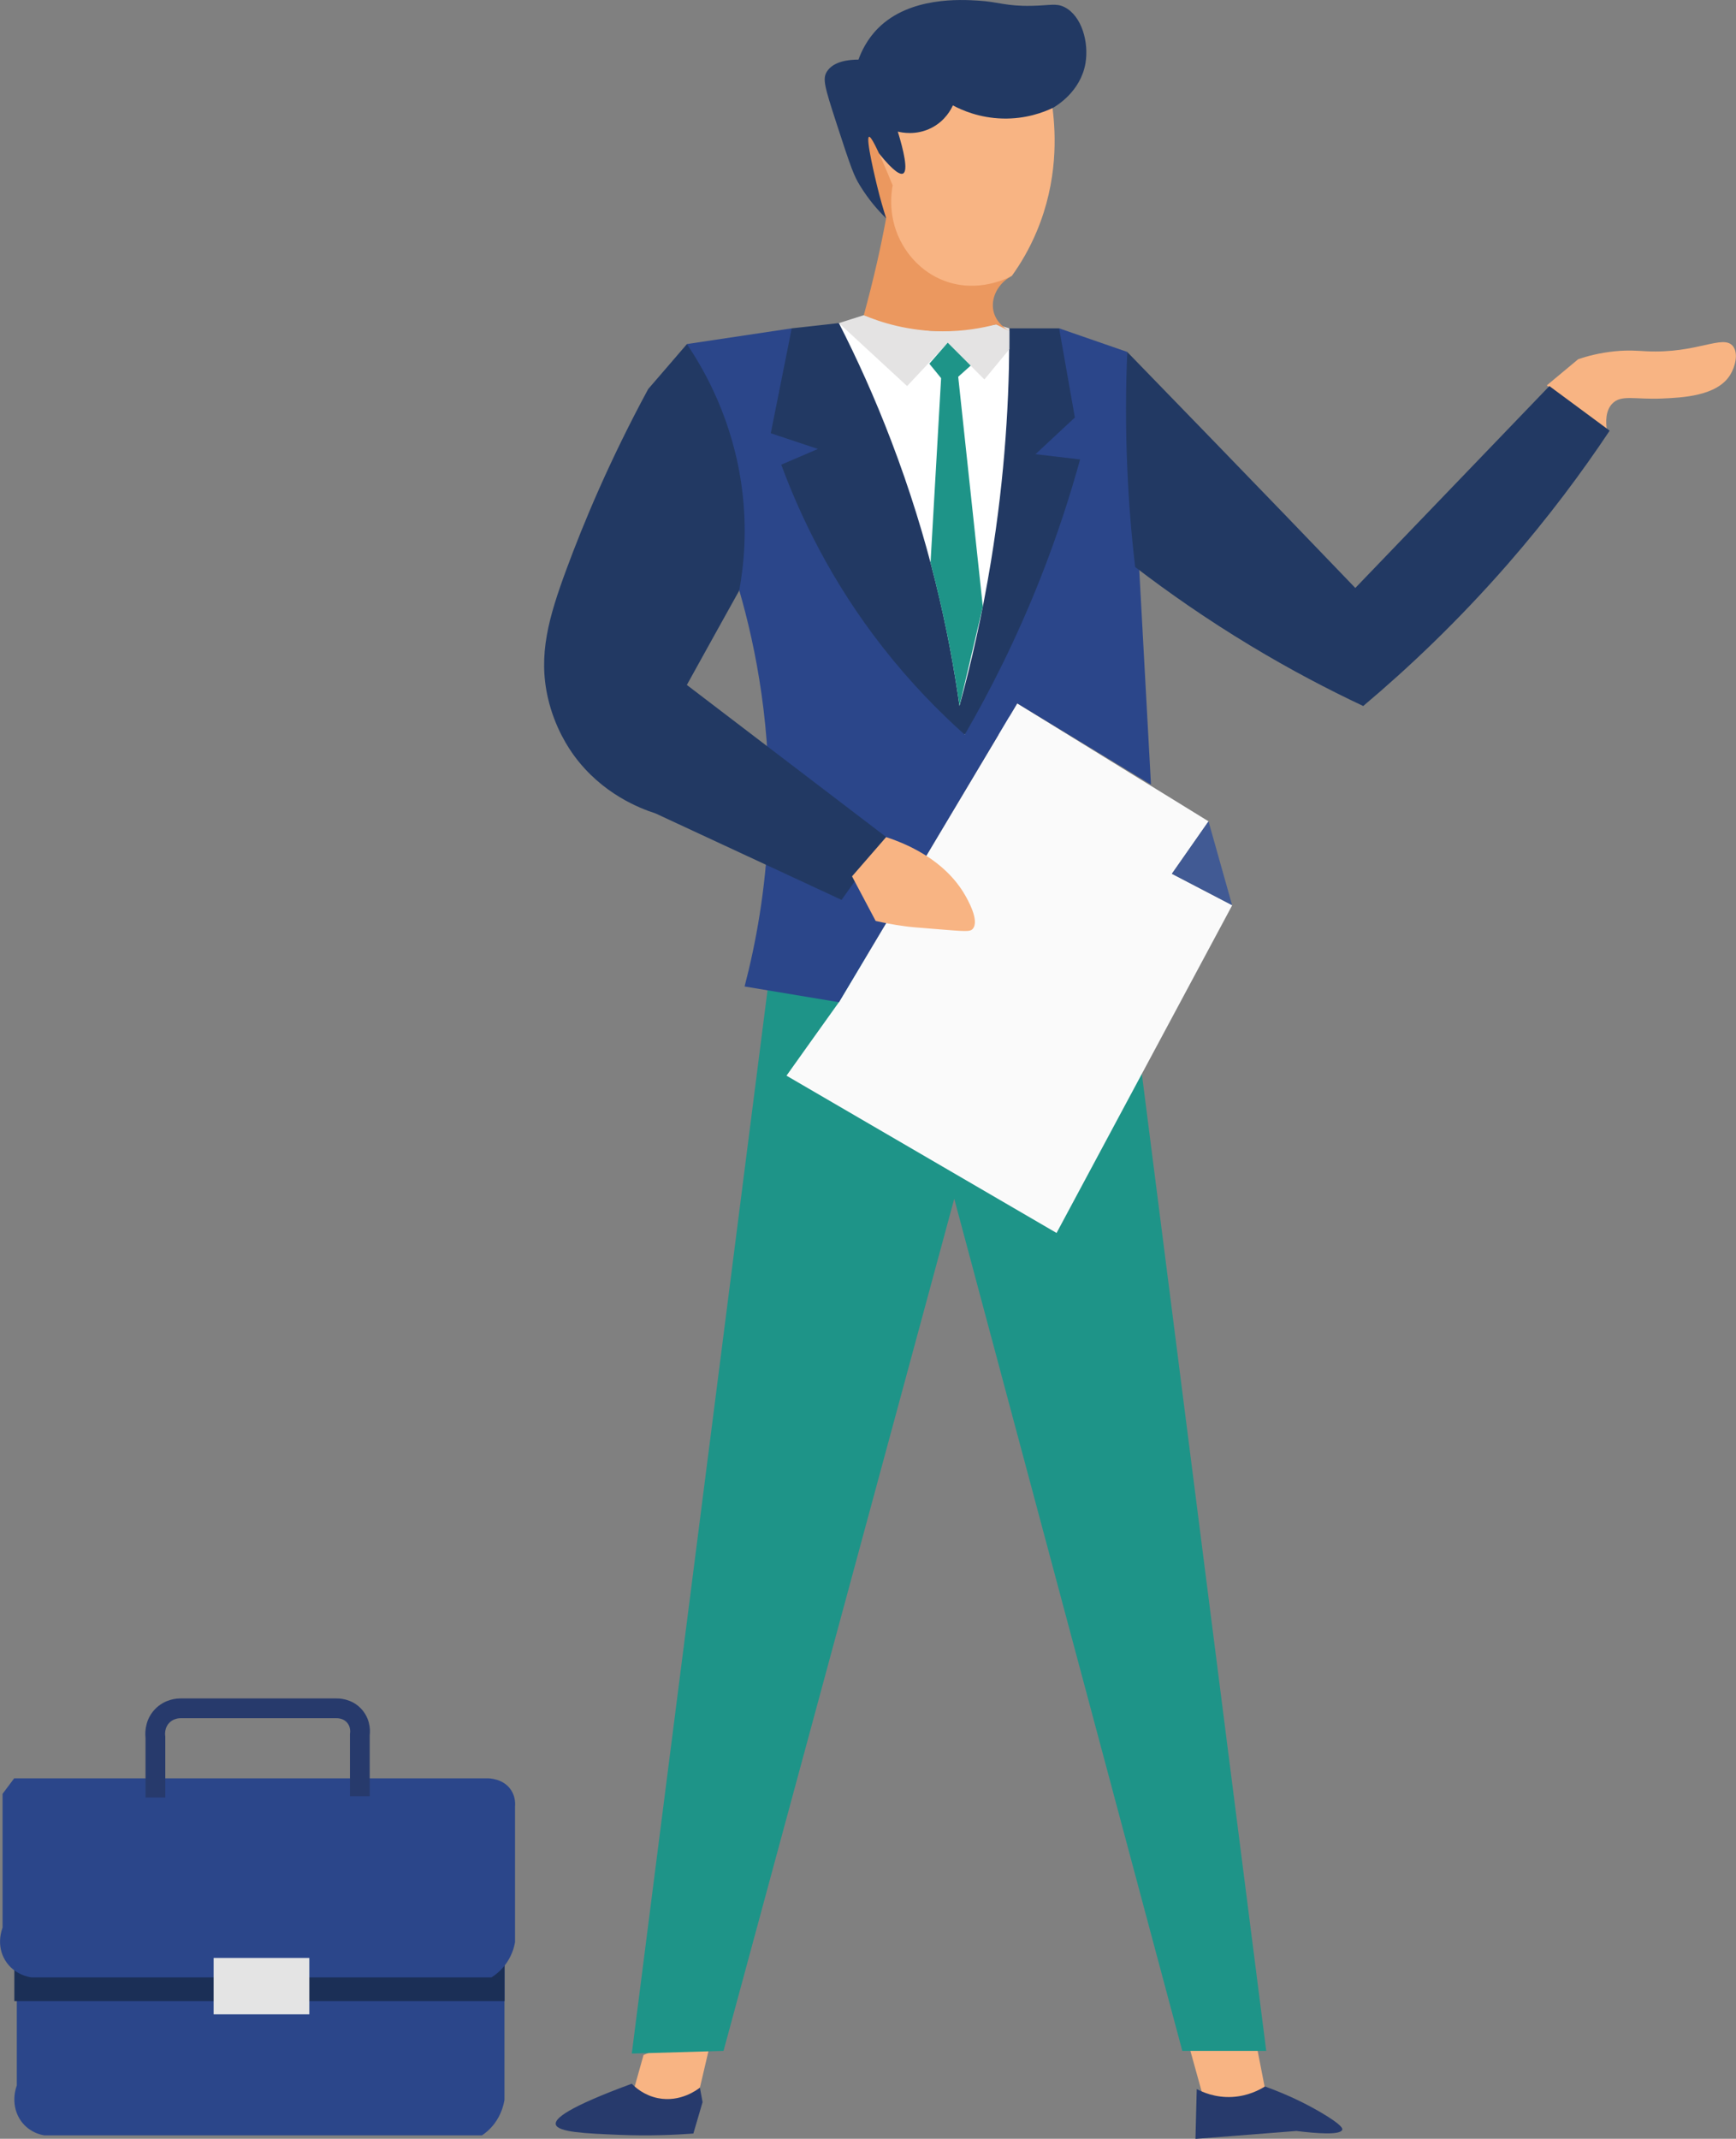 <?xml version="1.0" encoding="UTF-8"?><svg id="Capa_2" xmlns="http://www.w3.org/2000/svg" viewBox="0 0 175.61 216.33"><rect x="0" y="0" width="175.61" height="216.33" fill="#808080" stroke="none"/><defs><style>.cls-1{fill:#f8b483;}.cls-2{fill:#eb985f;}.cls-3{fill:#fff;}.cls-4{fill:#fafafa;}.cls-5{fill:#e4e4e4;}.cls-6{fill:#e4e3e3;}.cls-7{fill:#223963;}.cls-8{fill:#1e9488;}.cls-9{fill:#415a94;}.cls-10{fill:#1b2f56;}.cls-11{fill:#2b468a;}.cls-12{fill:#273a6c;}.cls-13{fill:none;stroke:#273a6c;stroke-miterlimit:10;stroke-width:2px;}</style></defs><g id="Capa_1-2"><path class="cls-11" d="m2.83,195.84h45.55c.1,0,1.52,0,2.27,1.19.45.72.4,1.47.38,1.72v13.66c-.09.51-.32,1.46-1.01,2.38-.44.58-.91.96-1.26,1.19H4.47c-.2-.03-1.67-.27-2.52-1.72-.9-1.55-.32-3.15-.25-3.32v-13.53c.38-.53.76-1.06,1.14-1.59"/><path class="cls-1" d="m65.1,207.85c-.4,1.41-.8,2.83-1.19,4.24.29.17,2.89,1.61,5.3.4.74-.37,1.25-.89,1.59-1.33.49-2.08.97-4.15,1.46-6.23"/><path class="cls-1" d="m119.87,205.46c.8,2.87,1.59,5.75,2.39,8.62,2.03-.27,4.07-.53,6.1-.8-.71-3.62-1.41-7.25-2.12-10.87"/><path class="cls-7" d="m89.63,22.07c-.73-.71-1.73-1.81-2.65-3.32-.59-.97-.85-1.61-2.39-6.36-1.18-3.65-1.41-4.43-.93-5.17.68-1.05,2.27-1.19,3.18-1.19.29-.8.86-2.05,1.99-3.18C92.04-.36,97.24-.04,98.92.06c2.17.13,2.79.58,5.44.53,1.92-.04,2.47-.29,3.32.13,1.75.88,2.49,3.57,2.12,5.7-.5,2.85-2.92,4.28-3.32,4.51"/><path class="cls-1" d="m102.36,27.9c.87-1.21,1.77-2.71,2.52-4.51,2.14-5.1,1.93-9.81,1.59-12.46-.9.42-2.69,1.12-5.04,1.06-2.38-.06-4.16-.86-5.04-1.33-.17.38-.76,1.54-2.12,2.25-1.58.83-3.09.49-3.45.4.58,1.89,1.07,3.97.53,4.24-.24.12-.83-.04-2.43-2.03.59,5.14,1.18,10.28,1.77,15.42,3.24-.64,6.48-1.27,9.71-1.91"/><path class="cls-3" d="m102.1,74.32h-17.9v-40.84c.22-.27.44-.53.66-.8,1.1.27,2.21.53,3.31.8,4.64,0,9.28,0,13.93,0v40.84Z"/><path class="cls-8" d="m77.64,100.16c-4.58,35.85-9.15,71.7-13.73,107.55,3.09-.09,6.19-.18,9.28-.27,7.78-28.73,15.56-57.46,23.34-86.19,7.69,28.73,15.38,57.46,23.07,86.19h8.49c-4.24-33.33-8.49-66.66-12.73-99.98-11.32-4.29-22.63-8.58-33.95-12.86"/><path class="cls-4" d="m84.86,101.37c-1.77,2.48-3.54,4.95-5.3,7.43,9.11,5.3,18.21,10.61,27.32,15.91,5.92-11.05,11.85-22.1,17.77-33.15-2.03-1.06-4.07-2.12-6.1-3.18,1.24-1.77,2.48-3.54,3.71-5.3-6.45-3.98-12.91-7.96-19.36-11.93"/><path class="cls-1" d="m156.47,38.98c1.06-.88,2.12-1.77,3.18-2.65.85-.29,2.13-.64,3.71-.8,1.43-.14,2.37-.04,3.18,0,5.14.25,7.75-1.74,8.75-.53.6.73.23,2.12-.27,2.92-1.32,2.15-4.85,2.3-6.9,2.39-2.74.12-4.14-.43-5.04.53-.68.72-.65,1.85-.53,2.65"/><path class="cls-11" d="m69.48,34.8c3.54-.53,7.07-1.06,10.61-1.59,5.83,13.7,11.67,27.4,17.5,41.11,2.63-8.81,5.07-18.28,7.16-28.38.9-4.33,1.69-8.58,2.39-12.73,2.3.8,4.6,1.59,6.9,2.39.8,14.59,1.59,29.17,2.39,43.76-4.51-2.74-9.02-5.48-13.53-8.22-6.01,10.08-12.02,20.16-18.03,30.23-3.18-.53-6.36-1.06-9.55-1.59,1.13-4.33,2.13-9.71,2.39-15.91.42-10-1.24-18.32-2.92-24.13"/><path class="cls-7" d="m84.86,32.68c-1.59.18-3.18.35-4.77.53-.71,3.54-1.41,7.07-2.12,10.61,1.59.53,3.18,1.06,4.77,1.59-1.24.53-2.48,1.06-3.71,1.59,1.89,5.11,5.02,11.79,10.34,18.56,2.78,3.54,5.62,6.43,8.22,8.75,2.6-4.49,5.28-9.8,7.69-15.91,1.66-4.22,2.96-8.23,3.98-11.93-1.5-.18-3.01-.35-4.51-.53,1.33-1.24,2.65-2.48,3.98-3.71-.53-3.01-1.06-6.01-1.59-9.02h-5.04c.03,6.89-.43,14.86-1.86,23.6-.87,5.3-1.97,10.17-3.18,14.59-1.09-7.74-3.12-16.9-6.9-26.79-1.66-4.36-3.47-8.34-5.3-11.93"/><path class="cls-7" d="m69.48,34.8c1.82,2.69,4.67,7.71,5.57,14.59.55,4.19.2,7.77-.27,10.34-1.77,3.18-3.54,6.36-5.3,9.55,6.72,5.13,13.44,10.25,20.16,15.38-1.5,2.12-3.01,4.24-4.51,6.36-6.28-2.92-12.55-5.83-18.83-8.75-1.56-.5-5.39-1.97-8.22-5.83-.52-.71-1.95-2.79-2.65-5.83-1.01-4.37.07-8.15,1.86-13,1.75-4.74,4.37-11.03,8.28-18.26,1.31-1.52,2.62-3.03,3.92-4.55"/><path class="cls-7" d="m114.03,35.6c-.15,3.61-.18,7.51,0,11.67.15,3.57.43,6.94.8,10.08,3.38,2.59,7.26,5.3,11.67,7.96,4.01,2.42,7.85,4.43,11.4,6.1,4.54-3.82,9.55-8.55,14.59-14.32,4.12-4.72,7.53-9.31,10.34-13.53-2.03-1.5-4.07-3.01-6.1-4.51-6.54,6.81-13.08,13.61-19.63,20.42-4.75-4.95-9.52-9.9-14.32-14.85-2.92-3.01-5.84-6.02-8.75-9.02"/><path class="cls-1" d="m86.19,88.64c.8,1.5,1.59,3.01,2.39,4.51.8.18,1.78.38,2.92.53.66.09.94.11,2.92.27,3.32.27,3.71.31,3.98,0,.72-.83-.54-3-.8-3.45-.77-1.33-2.79-4.13-7.96-5.83"/><path class="cls-9" d="m122.25,83.07c.8,2.83,1.59,5.66,2.39,8.49-2.03-1.06-4.07-2.12-6.1-3.18"/><path class="cls-6" d="m84.86,32.68c.84-.27,1.68-.53,2.52-.8,3.63,1.07,6.34,1.56,6.76,1.59.61.04,1.2.04,1.2.04h0c.55,0,2.02-.16,5.43-.7.44.13.88.27,1.33.4v2.12c-.84,1.02-1.68,2.03-2.52,3.05-1.24-1.24-2.48-2.48-3.71-3.71-1.37,1.46-2.74,2.92-4.11,4.38"/><path class="cls-8" d="m94.01,36.79c.4.49.8.97,1.19,1.46-.36,6.22-.71,12.45-1.07,18.67.63,2.4,1.23,4.95,1.77,7.65.47,2.37.85,4.65,1.16,6.82.79-3.34,1.57-6.69,2.36-10.03-.83-7.75-1.66-15.5-2.49-23.25.42-.38.84-.75,1.26-1.13-.77-.77-1.55-1.55-2.32-2.32"/><path class="cls-2" d="m87.38,31.88c.46-1.69.91-3.46,1.33-5.3.35-1.54.66-3.05.93-4.51-.25-.78-.59-1.92-.93-3.32-.1-.42-1.17-4.79-.8-4.91.17-.06.71.78,2.39,4.91-.13.69-.56,3.39,1.06,6.1.34.57,1.61,2.62,4.24,3.58,3.35,1.22,6.28-.27,6.76-.53-1.42.76-2.16,2.25-1.86,3.58.29,1.25,1.39,1.88,1.59,1.99-.44-.22-.88-.44-1.33-.66-1.4.37-3.25.71-5.43.7-3.48-.02-6.25-.91-7.96-1.63"/><path class="cls-12" d="m70.8,211.16c-.27.21-1.99,1.51-4.24,1.06-1.4-.28-2.3-1.09-2.65-1.46-6.58,2.42-7.81,3.54-7.69,4.11.17.8,3.03.92,6.36,1.06,3.18.13,5.8,0,7.56-.13.31-1.06.62-2.12.93-3.18"/><path class="cls-12" d="m121.06,211.3c.55.29,1.84.89,3.58.8,1.62-.09,2.79-.73,3.32-1.06,2.49.89,4.39,1.88,5.7,2.65,2.15,1.27,2.15,1.61,2.12,1.72-.16.56-2.54.39-4.64.13-3.4.27-6.81.53-10.21.8"/><rect class="cls-10" x="1.45" y="198.43" width="49.59" height="3.98"/><path class="cls-11" d="m1.45,179.87h47.87c.11,0,1.6,0,2.38,1.19.47.72.42,1.47.4,1.72v13.66c-.09.51-.33,1.46-1.06,2.38-.46.58-.96.96-1.33,1.19H3.18c-.21-.03-1.76-.27-2.65-1.72-.95-1.55-.33-3.15-.27-3.32v-13.53c.4-.53.8-1.06,1.19-1.59"/><rect class="cls-5" x="21.61" y="198.04" width="9.68" height="5.7"/><path class="cls-13" d="m15.72,181.81v-6.1c-.02-.14-.16-1.25.66-2.12.73-.78,1.69-.8,1.86-.8h15.78c.12,0,1.14-.03,1.85.8.68.79.55,1.72.53,1.86v6.23"/></g></svg>
